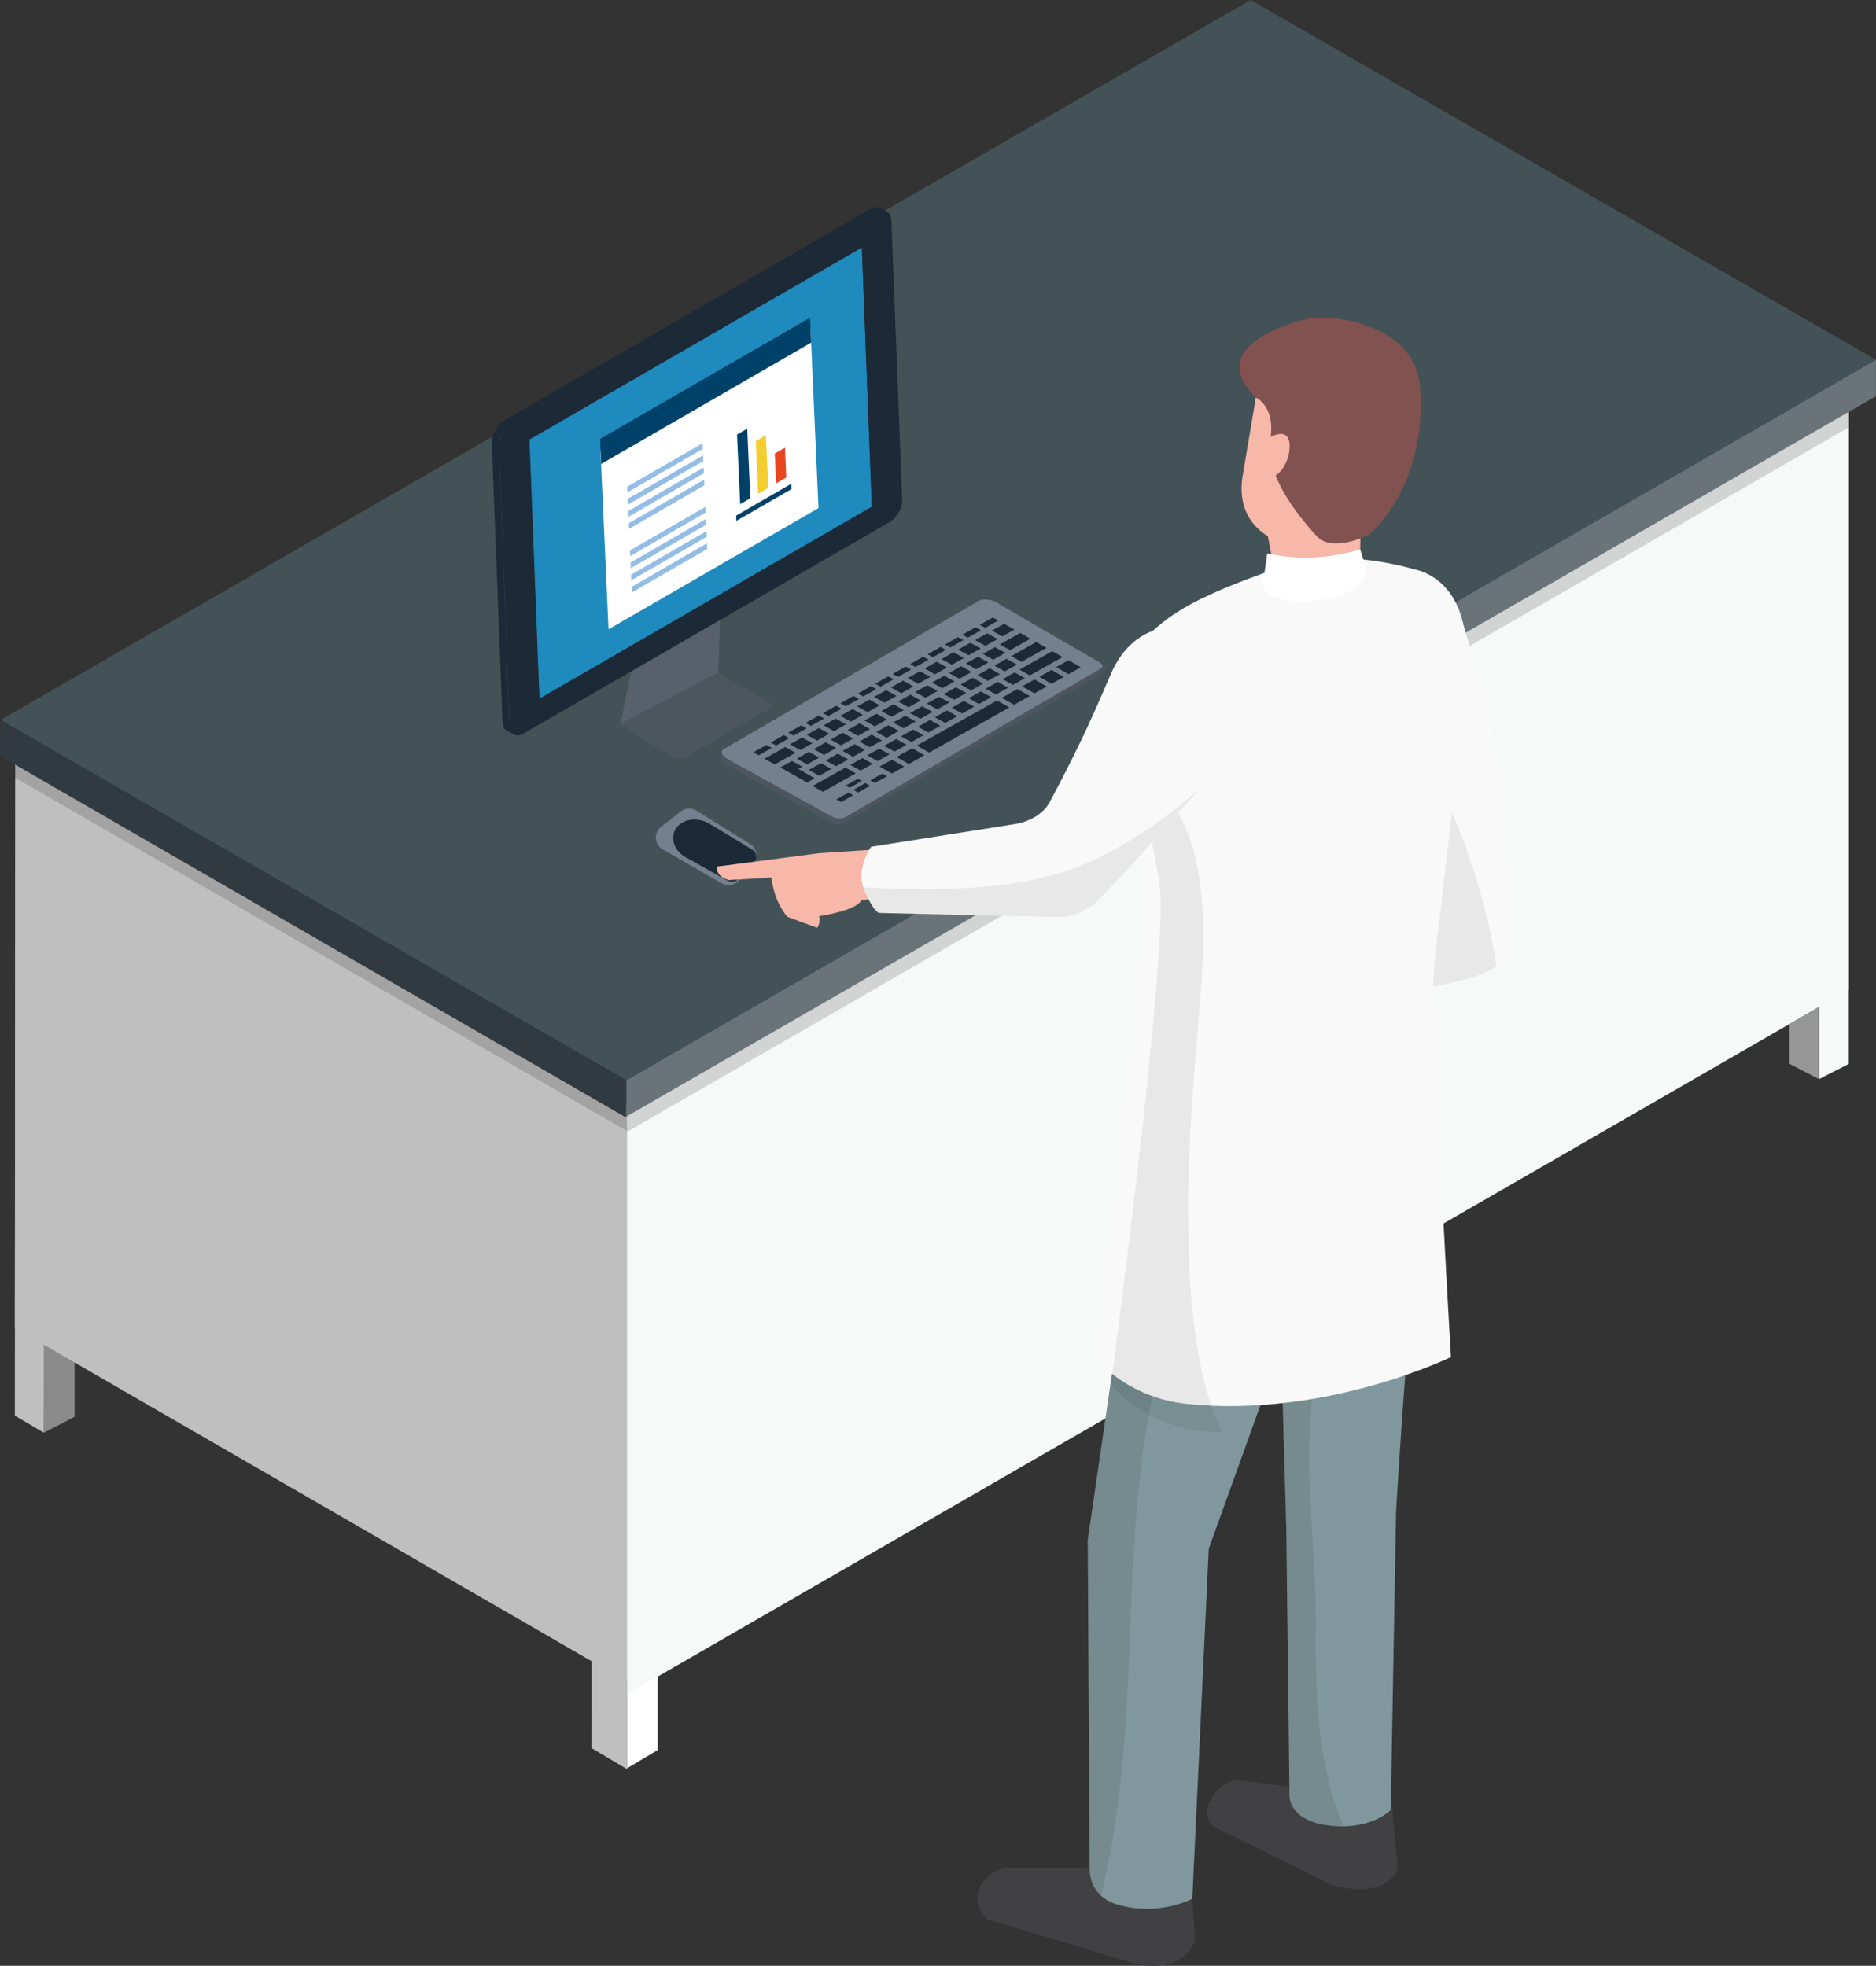 <?xml version="1.0" encoding="UTF-8"?>
<svg id="_レイヤー_1" data-name="レイヤー 1" xmlns="http://www.w3.org/2000/svg" viewBox="0 0 167 175">
  <rect x="0" y="0" width="167" height="175" fill="#333333" stroke="none"/>
  <defs>
    <style>
      .cls-1 {
        fill: #1c2936;
      }

      .cls-2 {
        fill: #81524f;
      }

      .cls-3 {
        fill: #435257;
      }

      .cls-4 {
        fill: #fff;
      }

      .cls-5 {
        fill: #f7f8f8;
      }

      .cls-6 {
        fill: #bfbfbf;
      }

      .cls-7 {
        fill: #335362;
      }

      .cls-8 {
        isolation: isolate;
      }

      .cls-9 {
        fill: #004169;
      }

      .cls-10 {
        fill: #f5cd2f;
      }

      .cls-11 {
        opacity: .07;
      }

      .cls-12 {
        fill: #93bde5;
      }

      .cls-13 {
        fill: #1d1d1b;
        opacity: .1;
      }

      .cls-14 {
        fill: #969696;
      }

      .cls-15 {
        fill: #4d555e;
      }

      .cls-16 {
        opacity: .15;
      }

      .cls-17 {
        fill: #1e8abe;
      }

      .cls-18 {
        fill: #f9f9f9;
      }

      .cls-19 {
        fill: #58616b;
      }

      .cls-20 {
        fill: #697378;
      }

      .cls-21 {
        fill: #323a41;
      }

      .cls-22 {
        fill: #e74621;
      }

      .cls-23 {
        fill: #75808e;
      }

      .cls-24 {
        fill: #f7b7a9;
      }

      .cls-25 {
        fill: #80989d;
      }

      .cls-26 {
        fill: #8a8a8a;
      }

      .cls-27 {
        fill: #414042;
      }
    </style>
  </defs>
  <g>
    <polygon class="cls-26" points="3.9 127.54 6.64 126.13 6.64 121.26 3.86 119.66 3.9 127.54"/>
    <g>
      <g>
        <g>
          <polygon class="cls-6" points="1.32 118.22 55.83 149.71 55.83 98.46 1.37 67.11 1.32 118.22"/>
          <polygon class="cls-6" points="52.66 155.62 55.83 157.5 55.83 98.46 52.7 96.71 52.66 155.62"/>
          <polygon class="cls-6" points="1.32 126.02 3.9 127.54 3.9 68.5 1.37 67.11 1.32 126.02"/>
          <polygon class="cls-16" points="1.32 69.22 55.83 100.7 55.83 98.46 1.37 67.11 1.32 69.22"/>
          <polygon class="cls-5" points="161.94 96.06 164.57 94.71 164.57 35.76 161.94 37.1 161.94 96.06"/>
          <polygon class="cls-4" points="55.83 157.41 58.55 155.79 58.55 96.83 55.83 98.46 55.83 157.41"/>
          <polygon class="cls-5" points="55.83 150.82 164.57 88.12 164.57 35.76 55.83 98.46 55.83 150.82"/>
          <polygon class="cls-16" points="55.83 100.75 164.57 38.05 164.57 35.76 55.83 98.46 55.83 100.75"/>
        </g>
        <g>
          <polygon class="cls-21" points="0 67.29 55.76 99.5 55.76 96.16 .05 64.09 0 67.29"/>
          <polygon class="cls-20" points="55.76 99.4 166.99 35.27 166.99 32.02 55.76 96.16 55.76 99.4"/>
          <polygon class="cls-3" points=".05 64.09 55.76 96.16 166.99 32.02 111.33 0 .05 64.09"/>
        </g>
      </g>
      <polygon class="cls-14" points="159.29 94.7 161.91 96.06 161.91 89.66 159.29 91.17 159.29 94.7"/>
    </g>
  </g>
  <g>
    <g>
      <path class="cls-27" d="m96.15,166.27s-2.56,0-6.14,0c-2.44,0-4.17,2.81-2.07,4.62l13.19,3.94s3.97,1.07,5.26-2.08l-.32-4.69-9.92-1.78Z"/>
      <path class="cls-18" d="m126.17,79.7l-2.52,8.53s11.04-.46,11.01-4.34c-.15-16.09-4.88-29.82-4.88-29.82l-3.61,25.64Z"/>
      <path class="cls-11" d="m126.17,79.7l-2.52,8.53s6.6-.28,9.57-2.2c-.9-5.93-2.88-11.72-5.53-17.16l-1.53,10.84Z"/>
      <path class="cls-27" d="m116.33,159.26s-2.99-.39-5.93-.76c-2.01-.26-4.02,3.04-2.27,4.15l10.35,5.12s4.51,1.53,5.95-1.31l-.58-6.46-7.53-.73Z"/>
      <path class="cls-25" d="m126.05,90.03c-2.65,1.52-21.47,7.77-23.2,5.67l-6.02,41.41.17,29.32c.05,1.14.52,2.6,2.68,3.18,3.61.97,6.46-.58,6.46-.58l1.46-31.15,6.44-17.9.46,16.12.29,23.8c.08,1.51,1.65,2.33,3.14,2.56,4.05.62,5.87-1.33,5.87-1.33l.48-26.64s.36-6.34.98-14.23c.51-6.56,2.47-14.48,2.19-18.39-.23-3.21-1.4-11.83-1.4-11.83Z"/>
      <path class="cls-13" d="m118.4,117.87c-2.05.92-3.27.9-4.37,2.1l.46,16.12.29,23.8c.08,1.51,1.65,2.33,3.14,2.56.62.1,1.17.11,1.69.1-2.29-5.17-2.53-11.6-2.48-17.75.07-8.94-2-18.51,1.27-26.93Z"/>
      <path class="cls-13" d="m126.05,90.03c-2.65,1.52-21.47,7.77-23.2,5.67l-6.02,41.41.17,29.32c.04.75.26,1.63,1.01,2.32,3.5-14.04,1.76-28.06,4.16-42.34,1.94-11.52,10.58-17.26,20.63-21.63,1.63-.71,3.21-.66,4.57-.14.09-1.05.13-1.99.07-2.77-.23-3.21-1.4-11.83-1.4-11.83Z"/>
      <path class="cls-18" d="m130.31,55.85c-.85-4.64-4.36-5.15-4.36-5.15,0,0-6.55-2.06-11.64-.32-10.8,3.69-10.62,5.2-13.46,7.24-3.29,2.36.62,14.43,1,19.23.57,7.14-4.38,43.96-4.38,43.96,0,0,2.69,3.6,8.22,4.17,12.31,1.27,23.47-4.17,23.47-4.17,0,0-1.75-30.23-1.55-33.98.2-3.76,3.5-26.67,2.71-30.97Z"/>
      <path class="cls-11" d="m106.8,89.45c.62-7.41.97-16.38-5.51-21.35.59,4.09,1.77,8.64,1.98,11.17.57,7.14-4.38,43.96-4.38,43.96,0,0,2.69,3.6,8.22,4.17.56.06,1.11.1,1.66.13-2.73-5.97-2.98-13.81-3-19.67-.02-6.19.53-12.25,1.04-18.41Z"/>
      <g>
        <path class="cls-24" d="m113.62,51.75c-.27,2.51,7.16,1.87,7.43-.64l.12-7.49-9.07.08,1.52,8.05Z"/>
        <path class="cls-4" d="m112.81,49.25l-.37,2.61c-.27,2.51,8.73,2.21,9.23-1.02l-.58-1.92c-2.82.78-5.35.98-8.28.34Z"/>
        <path class="cls-24" d="m110.63,42.28c-.65,3.83,1.72,5.95,5.36,6.57,0,0,7.08-.96,7.72-4.72l1.93-6.85-13.38-4.65-1.63,9.65Z"/>
        <path class="cls-2" d="m116.22,28.42c-3.21.8-8.44,3.04-4.43,6.97,0,0,1.78.77,1.29,3.71-.49,2.94,2.1,6.4,4.1,8.6,1.45,1.6,4.69-.11,4.69-.11,0,0,5.29-4.29,4.52-13.27-.47-5.47-7.9-6.47-10.16-5.9Z"/>
        <path class="cls-24" d="m112.64,39.17l-.54,3.19c1.23.84,2.63-.8,2.7-2.49.1-2.29-2.16-.71-2.16-.71Z"/>
      </g>
      <path class="cls-23" d="m64.26,78.65l-5.28-3.05c-.74-.43-.81-1.46-.14-1.99l1.77-1.38c.4-.31.95-.34,1.37-.07l4.8,2.98c.63.39.76,1.27.26,1.82l-1.29,1.44c-.38.42-1,.52-1.5.24Z"/>
      <path class="cls-1" d="m65.59,78.37c-.15.15-.67.13-.85.02l-3.79-2.13c-1.1-.65-1.37-2.04-.54-2.79h0c.72-.65,1.89-.69,2.83-.09l3.87,2.34c.23.14.29.74.11.93l-1.62,1.72Z"/>
      <g>
        <path class="cls-24" d="m63.86,77.13s-.31.81,1.01,1.22l3.8-.23s.15,2,1.42,3.5l2.65.97s.32-.33.18-1.03c0,0,3.29-.48,3.73-1.39l3.83-.78-2.33-3.78-5.22.34-9.08,1.19Z"/>
        <path class="cls-18" d="m103.6,55.91c-1.19.18-3.01.91-4.33,3.3-.68,1.22-1.9,4.88-5.82,12.18-.62,1.15-1.88,1.78-3.17,1.98l-12.73,2.01s-1.44,1.95-.59,3.93c.79,1.83,1.28,1.96,1.28,1.96l15.84.37c1.33.03,2.6-.46,3.56-1.38,3.18-3.07,9.68-10.68,11.98-13.27,3.45-3.89-.95-11.83-6-11.08Z"/>
        <path class="cls-11" d="m96.46,76.96c-5.68,2.42-13.52,2.34-19.61,2.03.03.1.05.21.1.31.79,1.83,1.28,1.96,1.28,1.96l15.83.37c1.33.03,2.6-.46,3.56-1.38,2.24-2.17,6.14-6.59,9.04-9.91-3.09,2.66-6.44,5.02-10.2,6.62Z"/>
      </g>
    </g>
    <g>
      <path class="cls-15" d="m64.18,67.08s0,0,0,0c-.01-.13.06-.26.22-.36l22.89-13.22c.33-.19.89-.17,1.26.05l9.41,5.47c.2.12.3.27.29.42,0,0,0,.01,0,.02,0,0,0,0,0-.01v.24c0,.12-.07.24-.22.33l-22.89,13.22c-.33.19-.89.17-1.26-.05l-9.41-5.18c-.2-.11-.3-.26-.3-.4v-.52s0,0,0,.01Z"/>
      <path class="cls-23" d="m64.72,66.52l22.42-13.04c.32-.18,1.07-.12,1.43.08l9.18,5.34c.78.4.19.65.04.73l-22.51,13.1c-.32.18-.87.16-1.23-.04l-9.18-5.06c-1.2-.73-.32-1.02-.16-1.11Z"/>
      <polygon class="cls-1" points="88.87 55.24 87.7 55.89 87.22 55.63 88.39 54.97 88.87 55.24"/>
      <polygon class="cls-1" points="87.32 56.11 86.15 56.77 85.67 56.5 86.84 55.84 87.32 56.11"/>
      <polygon class="cls-1" points="85.76 56.98 84.6 57.64 84.12 57.37 85.28 56.72 85.76 56.98"/>
      <polygon class="cls-1" points="87.3 57.73 86.22 58.34 85.3 57.83 86.38 57.22 87.3 57.73"/>
      <polygon class="cls-1" points="89.49 58.12 88.41 58.73 87.49 58.21 88.57 57.61 89.49 58.12"/>
      <polygon class="cls-1" points="81.01 59.12 82.18 58.46 82.66 58.73 81.49 59.38 81.01 59.12"/>
      <polygon class="cls-1" points="87.98 58.97 86.9 59.58 85.98 59.06 87.06 58.46 87.98 58.97"/>
      <polygon class="cls-1" points="90.52 59.16 89.44 59.77 88.52 59.25 89.6 58.65 90.52 59.16"/>
      <path class="cls-1" d="m94.02,59.39l1.07-.6s.04,0,.05,0l1.07.61-1.07.6s-.04,0-.05,0l-1.07-.61Z"/>
      <polygon class="cls-1" points="81.11 59.6 79.94 60.26 79.46 59.99 80.63 59.34 81.11 59.6"/>
      <polygon class="cls-1" points="82.81 60.26 81.73 60.87 80.81 60.36 81.89 59.75 82.81 60.26"/>
      <polygon class="cls-1" points="91.24 60.37 90.17 60.97 89.25 60.46 90.32 59.86 91.24 60.37"/>
      <polygon class="cls-1" points="84.97 60.66 83.89 61.27 82.97 60.76 84.05 60.15 84.97 60.66"/>
      <path class="cls-1" d="m90.99,61.1l1.07-.6s.04,0,.05,0l1.07.61-1.07.6s-.04,0-.05,0l-1.07-.61Z"/>
      <polygon class="cls-1" points="81.47 61.6 82.54 61 83.46 61.51 82.39 62.12 81.47 61.6"/>
      <polygon class="cls-1" points="79.81 61.95 78.73 62.56 77.81 62.04 78.89 61.44 79.81 61.95"/>
      <polygon class="cls-1" points="88.23 62.06 87.15 62.67 86.23 62.16 87.31 61.55 88.23 62.06"/>
      <path class="cls-1" d="m89.18,62.12l1.36-.77s.04,0,.05,0l1.07.61-1.36.77s-.04,0-.05,0l-1.07-.61Z"/>
      <polygon class="cls-1" points="74.81 62.61 75.98 61.95 76.46 62.22 75.29 62.88 74.81 62.61"/>
      <polygon class="cls-1" points="81.96 62.36 80.88 62.96 79.96 62.45 81.04 61.84 81.96 62.36"/>
      <polygon class="cls-1" points="76.31 62.89 77.39 62.28 78.31 62.79 77.23 63.4 76.31 62.89"/>
      <polygon class="cls-1" points="78.46 63.3 79.53 62.69 80.45 63.21 79.38 63.81 78.46 63.3"/>
      <polygon class="cls-1" points="74.81 63.73 75.89 63.12 76.81 63.64 75.73 64.24 74.81 63.73"/>
      <polygon class="cls-1" points="85.22 63.76 84.14 64.36 83.22 63.85 84.3 63.25 85.22 63.76"/>
      <polygon class="cls-1" points="71.71 64.36 72.88 63.7 73.36 63.96 72.19 64.62 71.71 64.36"/>
      <polygon class="cls-1" points="78.95 64.05 77.87 64.66 76.95 64.14 78.03 63.54 78.95 64.05"/>
      <polygon class="cls-1" points="73.32 64.57 74.39 63.97 75.31 64.48 74.24 65.09 73.32 64.57"/>
      <polygon class="cls-1" points="83.71 64.61 82.64 65.21 81.72 64.7 82.79 64.09 83.71 64.61"/>
      <polygon class="cls-1" points="71.81 64.84 70.64 65.49 70.16 65.23 71.33 64.57 71.81 64.84"/>
      <polygon class="cls-1" points="75.44 64.99 76.52 64.39 77.44 64.9 76.37 65.51 75.44 64.99"/>
      <polygon class="cls-1" points="80.01 65.07 78.93 65.68 78.01 65.17 79.09 64.56 80.01 65.07"/>
      <polygon class="cls-1" points="71.82 65.41 72.89 64.81 73.81 65.32 72.74 65.93 71.82 65.41"/>
      <polygon class="cls-1" points="82.21 65.45 81.13 66.06 80.21 65.55 81.29 64.94 82.21 65.45"/>
      <polygon class="cls-1" points="70.25 65.71 69.09 66.37 68.61 66.1 69.77 65.44 70.25 65.71"/>
      <polygon class="cls-1" points="75.94 65.75 74.86 66.35 73.94 65.84 75.02 65.23 75.94 65.75"/>
      <polygon class="cls-1" points="76.51 66.01 77.59 65.4 78.51 65.92 77.43 66.52 76.51 66.01"/>
      <polygon class="cls-1" points="70.32 66.26 71.4 65.65 72.32 66.17 71.24 66.77 70.32 66.26"/>
      <polygon class="cls-1" points="80.7 66.3 79.62 66.91 78.7 66.39 79.78 65.79 80.7 66.3"/>
      <polygon class="cls-1" points="72.43 66.69 73.51 66.08 74.43 66.59 73.35 67.2 72.43 66.69"/>
      <polygon class="cls-1" points="79.19 67.15 78.12 67.75 77.2 67.24 78.27 66.64 79.19 67.15"/>
      <polygon class="cls-1" points="79.65 67.33 79.71 67.44 79.71 67.44 79.65 67.33"/>
      <path class="cls-1" d="m79.81,67.39l1.36-.77s.04,0,.05,0l1.07.61-1.36.77s-.04,0-.05,0l-1.07-.61Z"/>
      <polygon class="cls-1" points="72.92 67.44 71.85 68.05 70.93 67.53 72.01 66.93 72.92 67.44"/>
      <polygon class="cls-1" points="77.69 68 76.61 68.6 75.69 68.09 76.77 67.48 77.69 68"/>
      <polygon class="cls-1" points="78.13 68.19 78.2 68.3 78.2 68.3 78.13 68.19"/>
      <path class="cls-1" d="m78.3,68.24l1.07-.6s.04,0,.05,0l1.07.61-1.07.6s-.04,0-.05,0l-1.07-.61Z"/>
      <polygon class="cls-1" points="74 68.45 72.93 69.06 72 68.54 73.08 67.94 74 68.45"/>
      <polygon class="cls-1" points="69.47 68.32 70.5 67.74 71.43 68.26 71.07 68.45 72.52 69.28 71.85 69.66 69.47 68.32"/>
      <polygon class="cls-1" points="77.47 69.47 78.54 68.87 78.97 69.1 77.89 69.7 77.47 69.47"/>
      <polygon class="cls-1" points="76.18 68.84 73.26 70.49 72.34 69.97 75.26 68.33 76.18 68.84"/>
      <polygon class="cls-1" points="76.38 70.55 75.96 70.32 77.03 69.71 77.46 69.95 76.38 70.55"/>
      <polygon class="cls-1" points="90.3 56.05 89.22 56.65 88.3 56.14 89.38 55.53 90.3 56.05"/>
      <polygon class="cls-1" points="86.8 56.98 87.88 56.38 88.8 56.89 87.72 57.5 86.8 56.98"/>
      <polygon class="cls-1" points="82.57 58.25 83.73 57.59 84.21 57.85 83.05 58.51 82.57 58.25"/>
      <polygon class="cls-1" points="93.16 57.67 90.94 58.92 90.02 58.41 92.24 57.16 93.16 57.67"/>
      <polygon class="cls-1" points="83.81 58.67 84.88 58.06 85.8 58.58 84.73 59.18 83.81 58.67"/>
      <polygon class="cls-1" points="94.59 58.49 91.67 60.13 90.75 59.61 93.67 57.97 94.59 58.49"/>
      <polygon class="cls-1" points="86.48 59.82 85.4 60.42 84.48 59.91 85.56 59.3 86.48 59.82"/>
      <path class="cls-1" d="m92.51,60.25l1.07-.6s.04,0,.05,0l1.07.61-1.07.6s-.04,0-.05,0l-1.07-.61Z"/>
      <polygon class="cls-1" points="79.56 60.47 78.39 61.13 77.91 60.87 79.08 60.21 79.56 60.47"/>
      <polygon class="cls-1" points="87.51 60.85 86.44 61.46 85.52 60.94 86.59 60.34 87.51 60.85"/>
      <polygon class="cls-1" points="79.31 61.2 80.39 60.59 81.31 61.11 80.23 61.71 79.31 61.2"/>
      <polygon class="cls-1" points="89.74 61.22 88.66 61.82 87.74 61.31 88.82 60.7 89.74 61.22"/>
      <polygon class="cls-1" points="84.02 61.79 85.09 61.18 86.01 61.69 84.94 62.3 84.02 61.79"/>
      <polygon class="cls-1" points="82.51 62.63 83.59 62.03 84.51 62.54 83.43 63.15 82.51 62.63"/>
      <polygon class="cls-1" points="86.72 62.91 85.65 63.52 84.73 63 85.8 62.4 86.72 62.91"/>
      <polygon class="cls-1" points="73.26 63.48 74.43 62.83 74.91 63.09 73.74 63.75 73.26 63.48"/>
      <polygon class="cls-1" points="81.01 63.48 82.09 62.87 83.01 63.38 81.93 63.99 81.01 63.48"/>
      <polygon class="cls-1" points="79.51 64.32 80.59 63.72 81.51 64.23 80.43 64.83 79.51 64.32"/>
      <path class="cls-1" d="m81.62,66.37l7.11-4s.04,0,.05,0l1.07.61-7.11,4s-.04,0-.05,0l-1.07-.61Z"/>
      <polygon class="cls-1" points="81.46 66.32 81.52 66.43 81.52 66.43 81.46 66.32"/>
      <polygon class="cls-1" points="67.06 66.97 68.22 66.32 68.7 66.58 67.54 67.24 67.06 66.97"/>
      <polygon class="cls-1" points="75.01 66.85 76.08 66.25 77 66.76 75.93 67.37 75.01 66.85"/>
      <polygon class="cls-1" points="68.05 67.54 69.9 66.5 70.82 67.01 68.97 68.05 68.05 67.54"/>
      <polygon class="cls-1" points="75.95 70.8 74.87 71.4 74.45 71.17 75.53 70.56 75.95 70.8"/>
      <polygon class="cls-1" points="82.31 59.51 83.38 58.91 84.3 59.42 83.23 60.03 82.31 59.51"/>
      <polygon class="cls-1" points="87.02 60.1 88.1 59.49 89.02 60.01 87.94 60.61 87.02 60.1"/>
      <polygon class="cls-1" points="76.36 61.74 77.53 61.08 78.01 61.35 76.84 62 76.36 61.74"/>
      <polygon class="cls-1" points="73.51 67.7 74.58 67.09 75.5 67.61 74.43 68.21 73.51 67.7"/>
      <polygon class="cls-1" points="76.71 69.52 75.64 70.13 75.28 69.93 76.36 69.33 76.71 69.52"/>
      <polygon class="cls-1" points="91.73 56.86 89.92 57.88 89 57.37 90.81 56.35 91.73 56.86"/>
    </g>
    <g>
      <g>
        <g class="cls-8">
          <path class="cls-15" d="m55.46,64.11c-.31.18-.31.47,0,.65l4.51,2.62c.31.18.8.18,1.11,0l7.35-4.25c.31-.18.31-.47,0-.65l-4.51-2.62c-.31-.18-.8-.18-1.11,0l-7.35,4.25Z"/>
        </g>
        <polygon class="cls-19" points="55.23 64.44 58.26 49.64 64.41 46.77 63.93 59.86 55.23 64.44"/>
        <g class="cls-8">
          <polygon class="cls-1" points="77.61 45.11 76.97 44.77 76.08 21.7 76.72 22.03 77.61 45.11"/>
          <polygon class="cls-1" points="48.02 62.2 47.38 61.86 76.97 44.77 77.61 45.11 48.02 62.2"/>
          <polygon class="cls-7" points="47.12 39.13 46.49 38.79 76.08 21.7 76.72 22.03 47.12 39.13"/>
          <polygon class="cls-17" points="76.72 22.03 77.61 45.11 48.02 62.2 47.12 39.13 76.72 22.03"/>
          <polygon class="cls-17" points="76.72 22.03 76.74 23.62 47.15 40.72 47.12 39.13 76.72 22.03"/>
          <path class="cls-1" d="m78.16,18.92c.63-.36,1.16-.06,1.19.68l.96,24.86c.03.74-.46,1.63-1.09,2l-32.65,18.86c-.63.36-1.17.06-1.19-.68l-.96-24.86c-.03-.74.46-1.63,1.09-2l32.65-18.86Zm-.55,26.19l-.89-23.07-29.59,17.09.89,23.07,29.59-17.09"/>
          <path class="cls-1" d="m78.33,18.5c-.21-.11-.5-.1-.81.08l-32.65,18.86c-.63.36-1.12,1.26-1.09,2l.96,24.86c.01.38.16.64.39.76l.63.34c-.22-.12-.37-.38-.39-.76l-.96-24.86c-.03-.74.46-1.63,1.09-2l32.65-18.86c.31-.18.59-.2.81-.08l-.63-.34Z"/>
        </g>
      </g>
      <g>
        <polygon class="cls-4" points="53.46 40.21 54.17 56.02 72.86 45.23 72.16 29.42 53.46 40.21"/>
        <polygon class="cls-9" points="53.42 39.07 53.52 41.3 72.21 30.5 72.11 28.28 53.42 39.07"/>
        <g>
          <polygon class="cls-22" points="68.97 40.37 69.09 43.03 69.99 42.51 69.88 39.85 68.97 40.37"/>
          <polygon class="cls-10" points="67.28 39.27 67.49 43.95 68.39 43.43 68.18 38.74 67.28 39.27"/>
          <polygon class="cls-9" points="65.61 38.68 65.89 44.88 66.79 44.36 66.52 38.16 65.61 38.68"/>
          <polygon class="cls-9" points="65.53 45.9 65.55 46.37 70.45 43.54 70.43 43.07 65.53 45.9"/>
          <polygon class="cls-12" points="55.88 44.41 55.9 44.92 62.61 41.04 62.59 40.54 55.88 44.41"/>
          <polygon class="cls-12" points="55.98 46.57 56 47.08 62.7 43.2 62.68 42.7 55.98 46.57"/>
          <polygon class="cls-12" points="56.13 50.08 56.15 50.58 62.86 46.71 62.84 46.2 56.13 50.08"/>
          <polygon class="cls-12" points="56.23 52.24 56.25 52.74 62.96 48.87 62.93 48.36 56.23 52.24"/>
          <polygon class="cls-12" points="56.18 51.16 56.2 51.66 62.91 47.79 62.89 47.28 56.18 51.16"/>
          <polygon class="cls-12" points="56.08 49 56.11 49.5 62.81 45.63 62.79 45.12 56.08 49"/>
          <polygon class="cls-12" points="55.93 45.49 55.95 46 62.66 42.12 62.63 41.62 55.93 45.49"/>
          <polygon class="cls-12" points="55.83 43.33 55.85 43.83 62.56 39.96 62.54 39.46 55.83 43.33"/>
        </g>
      </g>
    </g>
  </g>
</svg>
